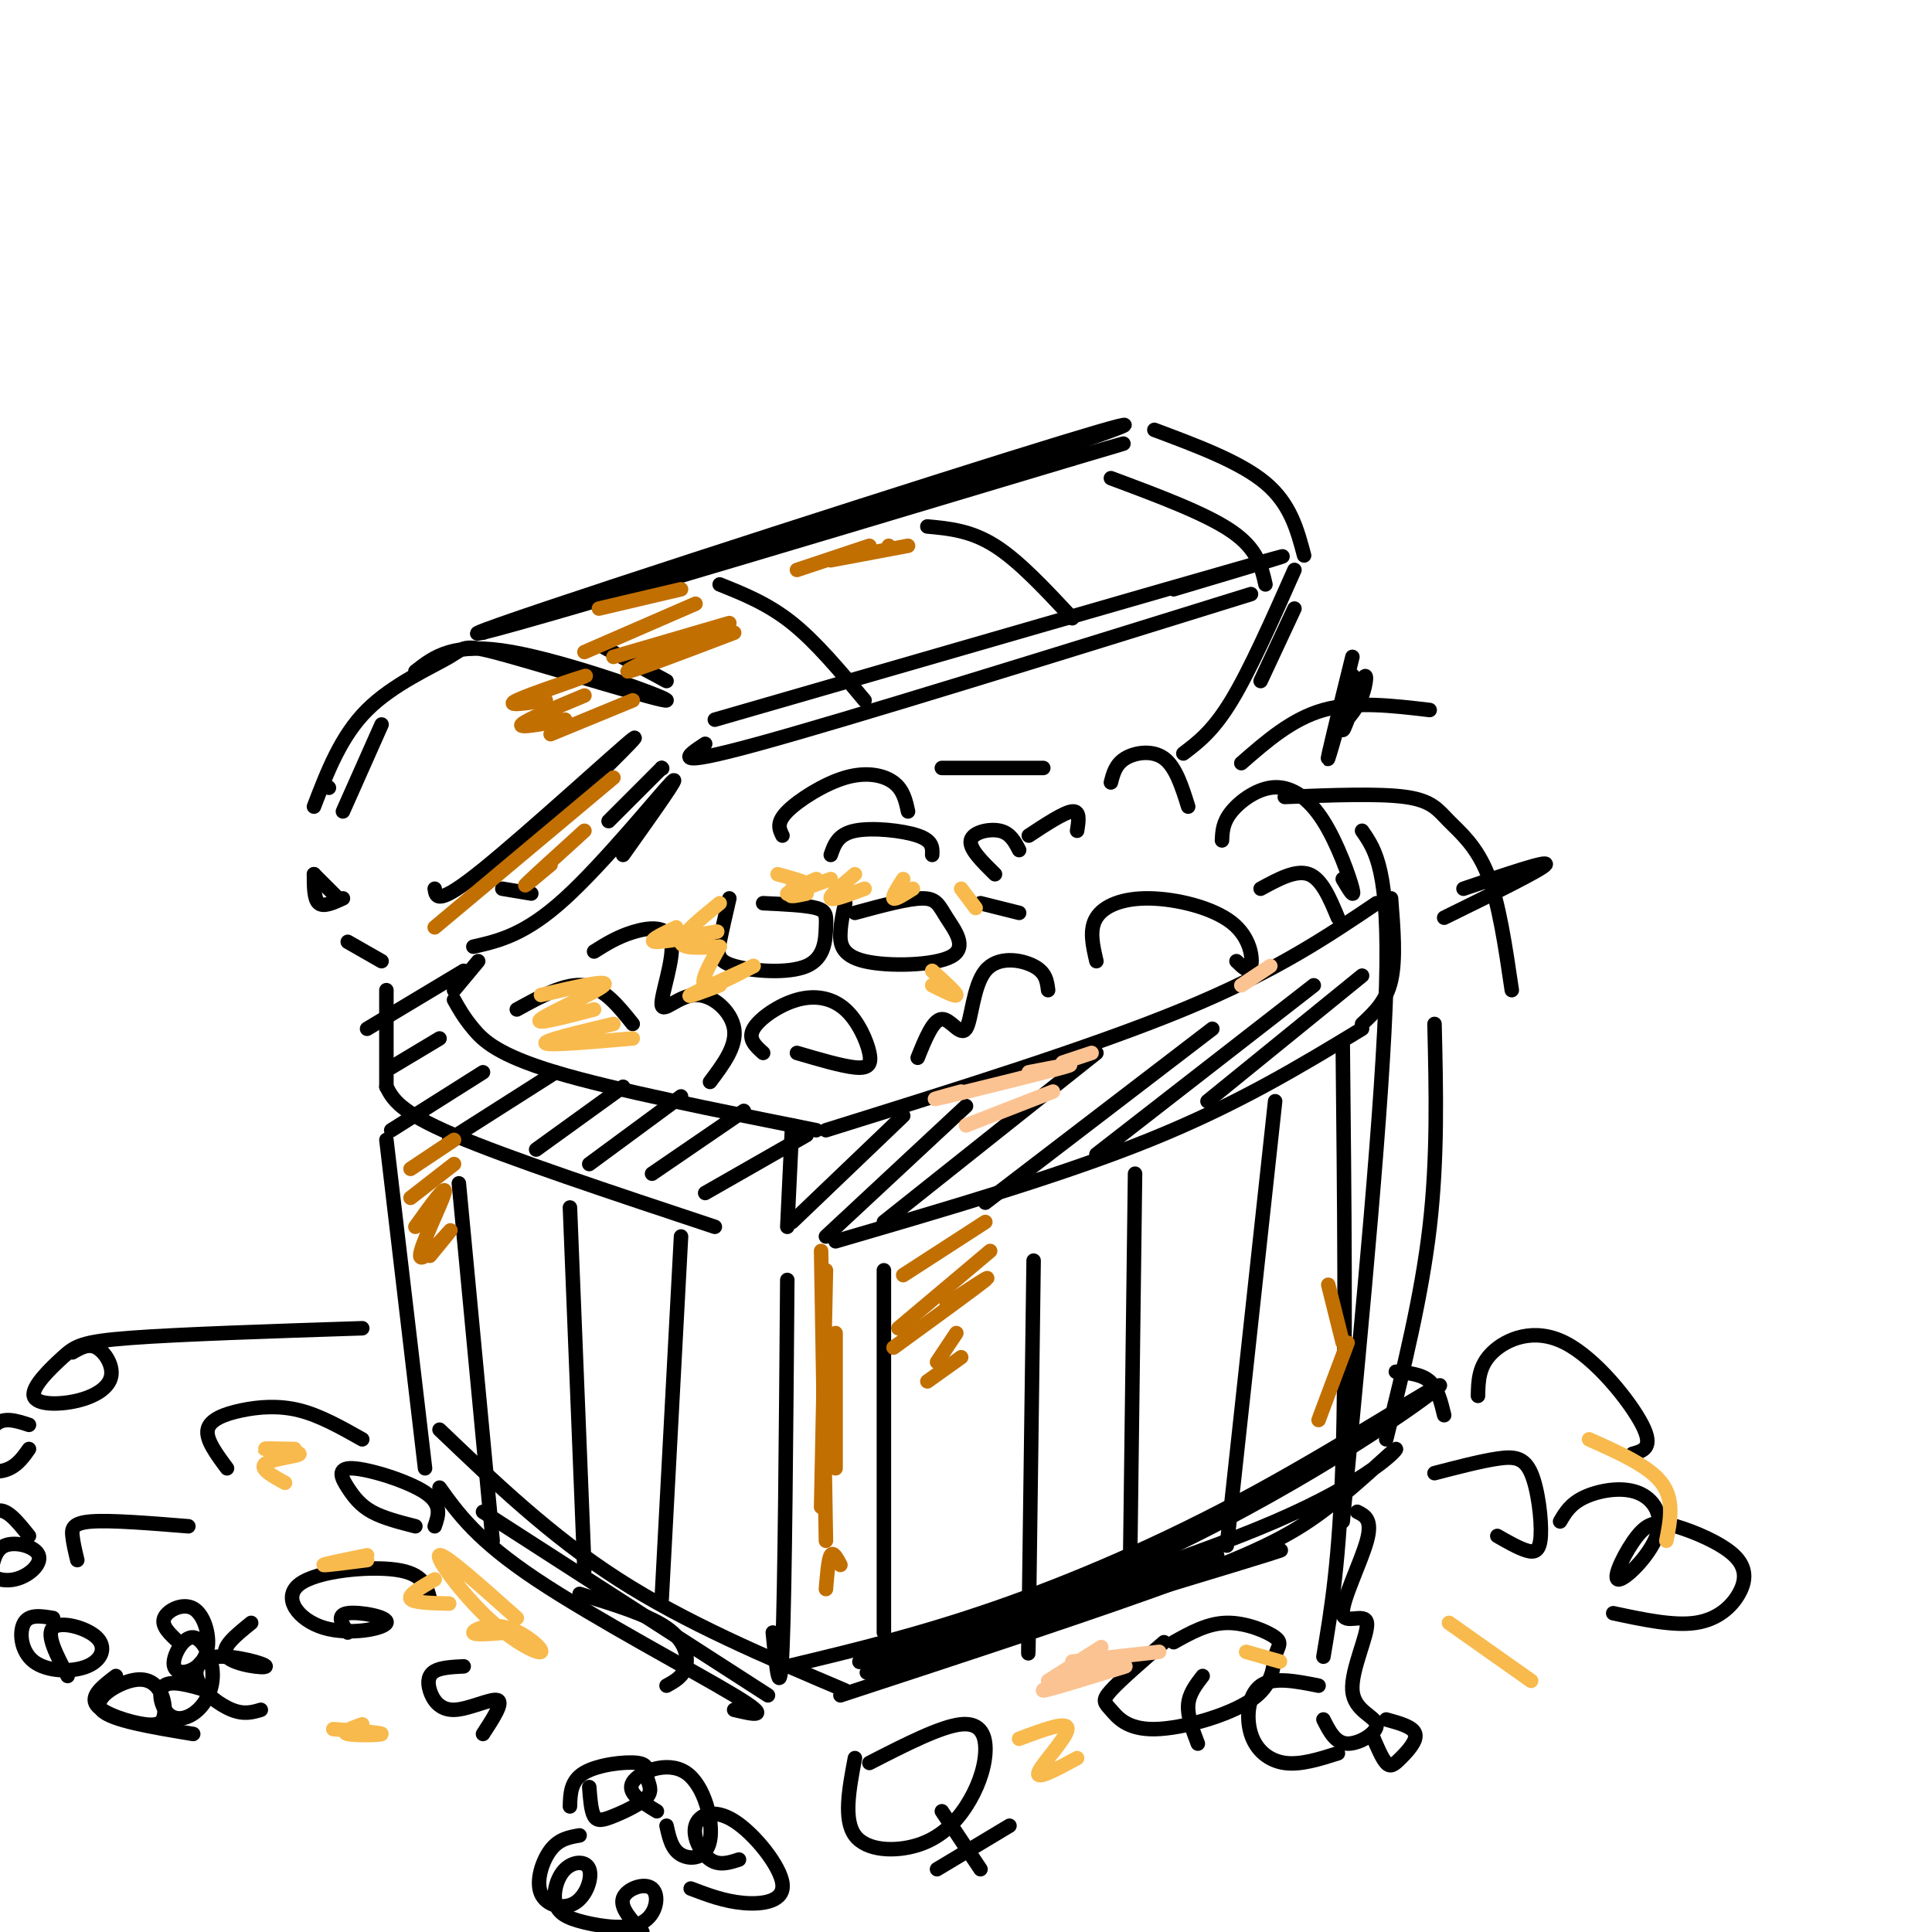 <svg viewBox='0 0 400 400' version='1.1' xmlns='http://www.w3.org/2000/svg' xmlns:xlink='http://www.w3.org/1999/xlink'><g fill='none' stroke='rgb(0,0,0)' stroke-width='3' stroke-linecap='round' stroke-linejoin='round'><path d='M71,168c0.000,0.000 8.000,-18.000 8,-18'/><path d='M86,139c3.932,-3.081 7.864,-6.162 20,-4c12.136,2.162 32.476,9.568 32,10c-0.476,0.432 -21.767,-6.111 -32,-9c-10.233,-2.889 -9.409,-2.124 -13,0c-3.591,2.124 -11.597,5.607 -17,11c-5.403,5.393 -8.201,12.697 -11,20'/><path d='M68,163c0.000,0.000 0.100,0.100 0.1,0.1'/><path d='M65,181c0.000,0.000 5.000,5.000 5,5'/><path d='M65,181c0.000,2.583 0.000,5.167 1,6c1.000,0.833 3.000,-0.083 5,-1'/><path d='M90,184c0.267,1.822 0.533,3.644 10,-4c9.467,-7.644 28.133,-24.756 31,-27c2.867,-2.244 -10.067,10.378 -23,23'/><path d='M72,195c0.000,0.000 7.000,4.000 7,4'/><path d='M98,196c5.356,-1.222 10.711,-2.444 19,-10c8.289,-7.556 19.511,-21.444 22,-24c2.489,-2.556 -3.756,6.222 -10,15'/><path d='M137,159c0.000,0.000 0.100,0.100 0.1,0.1'/><path d='M137,159c0.000,0.000 -11.000,11.000 -11,11'/><path d='M104,184c0.000,0.000 6.000,1.000 6,1'/><path d='M100,131c44.202,-13.929 88.405,-27.857 113,-36c24.595,-8.143 29.583,-10.500 -4,0c-33.583,10.500 -105.738,33.857 -110,36c-4.262,2.143 59.369,-16.929 123,-36'/><path d='M222,95c19.833,-5.833 7.917,-2.417 -4,1'/><path d='M148,149c47.583,-13.750 95.167,-27.500 111,-32c15.833,-4.500 -0.083,0.250 -16,5'/><path d='M146,154c-3.917,2.583 -7.833,5.167 11,0c18.833,-5.167 60.417,-18.083 102,-31'/><path d='M268,118c-4.583,10.333 -9.167,20.667 -13,27c-3.833,6.333 -6.917,8.667 -10,11'/><path d='M268,126c0.000,0.000 -7.000,15.000 -7,15'/><path d='M239,89c8.917,3.333 17.833,6.667 23,11c5.167,4.333 6.583,9.667 8,15'/><path d='M230,99c9.833,3.667 19.667,7.333 25,11c5.333,3.667 6.167,7.333 7,11'/><path d='M192,109c4.500,0.417 9.000,0.833 14,4c5.000,3.167 10.500,9.083 16,15'/><path d='M149,121c5.000,2.000 10.000,4.000 15,8c5.000,4.000 10.000,10.000 15,16'/><path d='M125,134c0.000,0.000 13.000,7.000 13,7'/><path d='M158,218c-1.603,-1.438 -3.206,-2.877 -2,-5c1.206,-2.123 5.221,-4.931 9,-6c3.779,-1.069 7.322,-0.400 10,2c2.678,2.400 4.490,6.531 5,9c0.510,2.469 -0.283,3.277 -3,3c-2.717,-0.277 -7.359,-1.638 -12,-3'/><path d='M177,189c5.516,-1.497 11.032,-2.993 14,-3c2.968,-0.007 3.386,1.476 5,4c1.614,2.524 4.422,6.089 1,8c-3.422,1.911 -13.075,2.168 -18,1c-4.925,-1.168 -5.121,-3.762 -5,-6c0.121,-2.238 0.561,-4.119 1,-6'/><path d='M151,186c-0.762,3.294 -1.524,6.589 -2,9c-0.476,2.411 -0.666,3.939 3,5c3.666,1.061 11.189,1.656 15,0c3.811,-1.656 3.911,-5.561 4,-8c0.089,-2.439 0.168,-3.411 -2,-4c-2.168,-0.589 -6.584,-0.794 -11,-1'/><path d='M206,181c-2.689,-2.644 -5.378,-5.289 -5,-7c0.378,-1.711 3.822,-2.489 6,-2c2.178,0.489 3.089,2.244 4,4'/><path d='M213,173c3.667,-2.417 7.333,-4.833 9,-5c1.667,-0.167 1.333,1.917 1,4'/><path d='M172,177c0.733,-2.133 1.467,-4.267 5,-5c3.533,-0.733 9.867,-0.067 13,1c3.133,1.067 3.067,2.533 3,4'/><path d='M230,162c0.489,-1.889 0.978,-3.778 3,-5c2.022,-1.222 5.578,-1.778 8,0c2.422,1.778 3.711,5.889 5,10'/><path d='M203,187c0.000,0.000 8.000,2.000 8,2'/><path d='M99,199c0.000,0.000 -5.000,6.000 -5,6'/><path d='M96,201c0.000,0.000 -20.000,12.000 -20,12'/><path d='M80,205c0.000,0.000 0.000,20.000 0,20'/><path d='M80,225c1.333,2.583 2.667,5.167 14,10c11.333,4.833 32.667,11.917 54,19'/><path d='M94,207c1.000,1.800 2.000,3.600 4,6c2.000,2.400 5.000,5.400 17,9c12.000,3.600 33.000,7.800 54,12'/><path d='M164,233c0.000,0.000 -1.000,21.000 -1,21'/><path d='M171,234c27.500,-8.583 55.000,-17.167 74,-25c19.000,-7.833 29.500,-14.917 40,-22'/><path d='M288,186c0.500,6.333 1.000,12.667 0,17c-1.000,4.333 -3.500,6.667 -6,9'/><path d='M173,257c23.417,-6.833 46.833,-13.667 65,-21c18.167,-7.333 31.083,-15.167 44,-23'/><path d='M164,253c0.000,0.000 23.000,-22.000 23,-22'/><path d='M171,256c0.000,0.000 29.000,-27.000 29,-27'/><path d='M183,253c0.000,0.000 44.000,-35.000 44,-35'/><path d='M204,249c0.000,0.000 47.000,-36.000 47,-36'/><path d='M227,239c0.000,0.000 45.000,-35.000 45,-35'/><path d='M250,228c0.000,0.000 32.000,-26.000 32,-26'/><path d='M81,221c0.000,0.000 10.000,-6.000 10,-6'/><path d='M81,234c0.000,0.000 19.000,-12.000 19,-12'/><path d='M93,236c0.000,0.000 22.000,-14.000 22,-14'/><path d='M111,238c0.000,0.000 18.000,-13.000 18,-13'/><path d='M122,241c0.000,0.000 19.000,-14.000 19,-14'/><path d='M135,243c0.000,0.000 19.000,-13.000 19,-13'/><path d='M146,247c0.000,0.000 21.000,-12.000 21,-12'/><path d='M80,236c0.000,0.000 8.000,68.000 8,68'/><path d='M163,265c-0.250,31.917 -0.500,63.833 -1,76c-0.500,12.167 -1.250,4.583 -2,-3'/><path d='M91,308c3.889,5.422 7.778,10.844 20,19c12.222,8.156 32.778,19.044 41,24c8.222,4.956 4.111,3.978 0,3'/><path d='M174,351c27.097,-8.882 54.195,-17.764 71,-24c16.805,-6.236 23.319,-9.826 30,-15c6.681,-5.174 13.530,-11.931 14,-12c0.470,-0.069 -5.437,6.552 -25,15c-19.563,8.448 -52.781,18.724 -86,29'/><path d='M178,344c-2.000,1.167 36.000,-10.417 74,-22'/><path d='M297,212c0.333,13.833 0.667,27.667 -1,42c-1.667,14.333 -5.333,29.167 -9,44'/><path d='M183,263c0.000,0.000 0.000,75.000 0,75'/><path d='M214,261c-0.417,31.500 -0.833,63.000 -1,75c-0.167,12.000 -0.083,4.500 0,-3'/><path d='M235,243c0.000,0.000 -1.000,79.000 -1,79'/><path d='M264,228c0.000,0.000 -10.000,92.000 -10,92'/><path d='M95,245c0.000,0.000 7.000,74.000 7,74'/><path d='M118,250c0.000,0.000 3.000,75.000 3,75'/><path d='M141,256c0.000,0.000 -4.000,75.000 -4,75'/><path d='M253,174c0.078,-1.872 0.156,-3.745 2,-6c1.844,-2.255 5.453,-4.893 9,-5c3.547,-0.107 7.032,2.317 10,7c2.968,4.683 5.419,11.624 6,14c0.581,2.376 -0.710,0.188 -2,-2'/><path d='M227,199c-0.767,-3.273 -1.534,-6.545 0,-9c1.534,-2.455 5.370,-4.091 11,-4c5.630,0.091 13.054,1.909 17,5c3.946,3.091 4.413,7.455 4,9c-0.413,1.545 -1.707,0.273 -3,-1'/><path d='M261,184c3.667,-2.000 7.333,-4.000 10,-3c2.667,1.000 4.333,5.000 6,9'/><path d='M217,205c-0.225,-1.834 -0.450,-3.668 -3,-5c-2.550,-1.332 -7.426,-2.161 -10,1c-2.574,3.161 -2.847,10.313 -4,12c-1.153,1.687 -3.187,-2.089 -5,-2c-1.813,0.089 -3.407,4.045 -5,8'/><path d='M123,197c2.377,-1.496 4.754,-2.992 8,-4c3.246,-1.008 7.362,-1.527 8,2c0.638,3.527 -2.200,11.100 -2,13c0.200,1.900 3.438,-1.873 7,-2c3.562,-0.127 7.446,3.392 8,7c0.554,3.608 -2.223,7.304 -5,11'/><path d='M107,209c5.000,-2.750 10.000,-5.500 14,-5c4.000,0.500 7.000,4.250 10,8'/><path d='M162,173c-0.655,-1.327 -1.310,-2.655 1,-5c2.310,-2.345 7.583,-5.708 12,-7c4.417,-1.292 7.976,-0.512 10,1c2.024,1.512 2.512,3.756 3,6'/><path d='M195,159c0.000,0.000 21.000,0.000 21,0'/><path d='M282,172c2.833,4.083 5.667,8.167 5,32c-0.667,23.833 -4.833,67.417 -9,111'/><path d='M278,216c0.333,32.417 0.667,64.833 0,86c-0.667,21.167 -2.333,31.083 -4,41'/><path d='M281,313c1.601,0.796 3.203,1.593 2,6c-1.203,4.407 -5.210,12.425 -5,15c0.210,2.575 4.636,-0.293 5,2c0.364,2.293 -3.336,9.749 -3,14c0.336,4.251 4.706,5.298 5,7c0.294,1.702 -3.487,4.058 -6,4c-2.513,-0.058 -3.756,-2.529 -5,-5'/><path d='M273,349c-4.702,-0.940 -9.405,-1.881 -12,0c-2.595,1.881 -3.083,6.583 -2,10c1.083,3.417 3.738,5.548 7,6c3.262,0.452 7.131,-0.774 11,-2'/><path d='M287,356c2.804,0.768 5.607,1.536 6,3c0.393,1.464 -1.625,3.625 -3,5c-1.375,1.375 -2.107,1.964 -3,1c-0.893,-0.964 -1.946,-3.482 -3,-6'/><path d='M297,305c4.777,-1.242 9.553,-2.485 13,-3c3.447,-0.515 5.563,-0.303 7,3c1.437,3.303 2.195,9.697 2,13c-0.195,3.303 -1.341,3.515 -3,3c-1.659,-0.515 -3.829,-1.758 -6,-3'/><path d='M323,315c1.060,-1.818 2.120,-3.636 5,-5c2.880,-1.364 7.582,-2.275 11,-1c3.418,1.275 5.554,4.736 4,9c-1.554,4.264 -6.797,9.331 -8,9c-1.203,-0.331 1.632,-6.058 4,-9c2.368,-2.942 4.267,-3.098 8,-2c3.733,1.098 9.300,3.449 12,6c2.700,2.551 2.535,5.302 1,8c-1.535,2.698 -4.438,5.342 -9,6c-4.562,0.658 -10.781,-0.671 -17,-2'/><path d='M89,331c-0.665,-2.600 -1.329,-5.201 -7,-6c-5.671,-0.799 -16.348,0.203 -20,3c-3.652,2.797 -0.278,7.389 5,9c5.278,1.611 12.459,0.241 13,-1c0.541,-1.241 -5.560,-2.355 -8,-2c-2.440,0.355 -1.220,2.177 0,4'/><path d='M52,336c-3.278,2.644 -6.556,5.287 -5,7c1.556,1.713 7.944,2.495 8,2c0.056,-0.495 -6.222,-2.267 -10,-2c-3.778,0.267 -5.056,2.572 -4,5c1.056,2.428 4.444,4.979 7,6c2.556,1.021 4.278,0.510 6,0'/><path d='M96,345c-2.348,0.118 -4.695,0.236 -6,1c-1.305,0.764 -1.566,2.174 -1,4c0.566,1.826 1.960,4.069 5,4c3.040,-0.069 7.726,-2.448 9,-2c1.274,0.448 -0.863,3.724 -3,7'/><path d='M91,296c11.500,11.000 23.000,22.000 37,31c14.000,9.000 30.500,16.000 47,23'/><path d='M100,313c0.000,0.000 59.000,38.000 59,38'/><path d='M163,345c13.492,-3.228 26.985,-6.456 43,-12c16.015,-5.544 34.553,-13.403 54,-24c19.447,-10.597 39.805,-23.931 38,-22c-1.805,1.931 -25.772,19.126 -57,34c-31.228,14.874 -69.715,27.428 -60,25c9.715,-2.428 67.633,-19.836 81,-24c13.367,-4.164 -17.816,4.918 -49,14'/><path d='M90,316c0.797,-2.306 1.595,-4.612 -2,-7c-3.595,-2.388 -11.582,-4.856 -15,-5c-3.418,-0.144 -2.266,2.038 -1,4c1.266,1.962 2.648,3.703 5,5c2.352,1.297 5.676,2.148 9,3'/><path d='M289,284c2.667,0.250 5.333,0.500 7,2c1.667,1.500 2.333,4.250 3,7'/><path d='M306,289c0.060,-3.107 0.119,-6.214 3,-9c2.881,-2.786 8.583,-5.250 15,-2c6.417,3.250 13.548,12.214 16,17c2.452,4.786 0.226,5.393 -2,6'/><path d='M75,298c-4.369,-2.464 -8.738,-4.929 -13,-6c-4.262,-1.071 -8.417,-0.750 -12,0c-3.583,0.750 -6.595,1.929 -7,4c-0.405,2.071 1.798,5.036 4,8'/><path d='M39,316c-7.978,-0.644 -15.956,-1.289 -20,-1c-4.044,0.289 -4.156,1.511 -4,3c0.156,1.489 0.578,3.244 1,5'/><path d='M120,330c7.067,2.156 14.133,4.311 18,7c3.867,2.689 4.533,5.911 4,8c-0.533,2.089 -2.267,3.044 -4,4'/><path d='M266,165c9.756,-0.381 19.512,-0.762 25,0c5.488,0.762 6.708,2.667 9,5c2.292,2.333 5.655,5.095 8,11c2.345,5.905 3.673,14.952 5,24'/><path d='M299,190c10.167,-5.000 20.333,-10.000 21,-11c0.667,-1.000 -8.167,2.000 -17,5'/><path d='M257,158c5.250,-4.583 10.500,-9.167 17,-11c6.500,-1.833 14.250,-0.917 22,0'/><path d='M280,136c-2.771,11.220 -5.542,22.439 -5,21c0.542,-1.439 4.397,-15.538 5,-17c0.603,-1.462 -2.044,9.711 -2,11c0.044,1.289 2.781,-7.307 4,-10c1.219,-2.693 0.920,0.516 0,3c-0.920,2.484 -2.460,4.242 -4,6'/><path d='M75,275c-18.941,0.620 -37.881,1.239 -48,2c-10.119,0.761 -11.416,1.663 -14,4c-2.584,2.337 -6.455,6.110 -6,8c0.455,1.890 5.235,1.898 9,1c3.765,-0.898 6.514,-2.703 7,-5c0.486,-2.297 -1.290,-5.085 -3,-6c-1.710,-0.915 -3.355,0.042 -5,1'/><path d='M6,295c-2.607,-0.851 -5.214,-1.702 -7,0c-1.786,1.702 -2.750,5.958 -2,8c0.750,2.042 3.214,1.869 5,1c1.786,-0.869 2.893,-2.435 4,-4'/><path d='M6,318c-2.461,-3.091 -4.921,-6.182 -7,-5c-2.079,1.182 -3.775,6.637 -3,10c0.775,3.363 4.022,4.633 7,4c2.978,-0.633 5.686,-3.171 5,-5c-0.686,-1.829 -4.768,-2.951 -7,-2c-2.232,0.951 -2.616,3.976 -3,7'/><path d='M11,335c-2.465,-0.413 -4.931,-0.826 -6,1c-1.069,1.826 -0.742,5.890 2,8c2.742,2.110 7.900,2.267 11,1c3.100,-1.267 4.142,-3.956 2,-6c-2.142,-2.044 -7.469,-3.441 -9,-2c-1.531,1.441 0.735,5.721 3,10'/><path d='M24,347c-2.701,2.056 -5.402,4.111 -4,6c1.402,1.889 6.907,3.610 10,4c3.093,0.390 3.774,-0.553 4,-2c0.226,-1.447 -0.001,-3.398 -1,-5c-0.999,-1.602 -2.769,-2.854 -6,-2c-3.231,0.854 -7.923,3.816 -6,6c1.923,2.184 10.462,3.592 19,5'/><path d='M43,350c-3.766,-1.085 -7.531,-2.170 -9,-1c-1.469,1.170 -0.641,4.596 1,6c1.641,1.404 4.097,0.785 6,-1c1.903,-1.785 3.255,-4.738 3,-8c-0.255,-3.262 -2.115,-6.835 -4,-7c-1.885,-0.165 -3.794,3.077 -4,5c-0.206,1.923 1.290,2.526 3,2c1.710,-0.526 3.634,-2.182 4,-5c0.366,-2.818 -0.824,-6.797 -3,-8c-2.176,-1.203 -5.336,0.371 -6,2c-0.664,1.629 1.168,3.315 3,5'/><path d='M118,374c0.070,-2.666 0.140,-5.331 3,-7c2.860,-1.669 8.511,-2.341 11,-2c2.489,0.341 1.816,1.696 2,3c0.184,1.304 1.225,2.556 0,4c-1.225,1.444 -4.714,3.081 -7,4c-2.286,0.919 -3.367,1.120 -4,0c-0.633,-1.120 -0.816,-3.560 -1,-6'/><path d='M136,375c-3.164,-1.919 -6.329,-3.837 -5,-6c1.329,-2.163 7.150,-4.569 11,-2c3.850,2.569 5.729,10.115 5,14c-0.729,3.885 -4.065,4.110 -6,3c-1.935,-1.110 -2.467,-3.555 -3,-6'/><path d='M153,385c-2.047,0.667 -4.094,1.333 -6,0c-1.906,-1.333 -3.671,-4.667 -3,-7c0.671,-2.333 3.778,-3.667 8,-1c4.222,2.667 9.560,9.333 10,13c0.440,3.667 -4.017,4.333 -8,4c-3.983,-0.333 -7.491,-1.667 -11,-3'/><path d='M120,380c-2.131,0.363 -4.261,0.726 -6,3c-1.739,2.274 -3.086,6.461 -2,9c1.086,2.539 4.604,3.432 7,2c2.396,-1.432 3.671,-5.189 3,-7c-0.671,-1.811 -3.287,-1.675 -5,0c-1.713,1.675 -2.523,4.889 -2,7c0.523,2.111 2.378,3.118 6,4c3.622,0.882 9.012,1.638 12,0c2.988,-1.638 3.574,-5.672 2,-7c-1.574,-1.328 -5.307,0.049 -6,2c-0.693,1.951 1.653,4.475 4,7'/><path d='M177,364c-1.204,6.366 -2.408,12.732 0,16c2.408,3.268 8.427,3.436 13,2c4.573,-1.436 7.700,-4.478 10,-8c2.300,-3.522 3.773,-7.525 4,-11c0.227,-3.475 -0.792,-6.421 -5,-6c-4.208,0.421 -11.604,4.211 -19,8'/><path d='M195,375c0.000,0.000 8.000,12.000 8,12'/><path d='M194,387c0.000,0.000 15.000,-9.000 15,-9'/><path d='M241,340c-4.529,3.926 -9.058,7.852 -11,10c-1.942,2.148 -1.297,2.519 0,4c1.297,1.481 3.247,4.071 9,4c5.753,-0.071 15.310,-2.804 20,-6c4.690,-3.196 4.515,-6.857 5,-9c0.485,-2.143 1.631,-2.769 0,-4c-1.631,-1.231 -6.037,-3.066 -10,-3c-3.963,0.066 -7.481,2.033 -11,4'/><path d='M249,347c-1.417,1.833 -2.833,3.667 -3,6c-0.167,2.333 0.917,5.167 2,8'/></g>
<g fill='none' stroke='rgb(248,186,77)' stroke-width='3' stroke-linecap='round' stroke-linejoin='round'><path d='M112,206c7.178,-1.667 14.356,-3.333 13,-2c-1.356,1.333 -11.244,5.667 -13,7c-1.756,1.333 4.622,-0.333 11,-2'/><path d='M127,212c-7.333,1.750 -14.667,3.500 -14,4c0.667,0.500 9.333,-0.250 18,-1'/><path d='M142,194c3.956,-0.711 7.911,-1.422 6,-1c-1.911,0.422 -9.689,1.978 -12,2c-2.311,0.022 0.844,-1.489 4,-3'/><path d='M149,187c-4.000,3.250 -8.000,6.500 -8,8c0.000,1.500 4.000,1.250 8,1'/><path d='M156,200c-5.917,2.667 -11.833,5.333 -13,6c-1.167,0.667 2.417,-0.667 6,-2'/><path d='M156,200c-4.417,2.333 -8.833,4.667 -10,4c-1.167,-0.667 0.917,-4.333 3,-8'/><path d='M167,185c-2.065,0.446 -4.131,0.893 -3,0c1.131,-0.893 5.458,-3.125 5,-3c-0.458,0.125 -5.702,2.607 -6,3c-0.298,0.393 4.351,-1.304 9,-3'/><path d='M177,181c-2.667,2.250 -5.333,4.500 -5,5c0.333,0.500 3.667,-0.750 7,-2'/><path d='M187,182c-1.167,1.833 -2.333,3.667 -2,4c0.333,0.333 2.167,-0.833 4,-2'/><path d='M199,184c0.000,0.000 3.000,4.000 3,4'/><path d='M193,201c2.500,2.250 5.000,4.500 5,5c0.000,0.500 -2.500,-0.750 -5,-2'/><path d='M164,184c1.750,-0.250 3.500,-0.500 3,-1c-0.500,-0.500 -3.250,-1.250 -6,-2'/><path d='M61,300c-3.560,-0.077 -7.119,-0.155 -6,0c1.119,0.155 6.917,0.542 7,1c0.083,0.458 -5.548,0.988 -7,2c-1.452,1.012 1.274,2.506 4,4'/><path d='M76,323c-4.500,0.583 -9.000,1.167 -9,1c0.000,-0.167 4.500,-1.083 9,-2'/><path d='M90,327c-2.750,1.583 -5.500,3.167 -5,4c0.500,0.833 4.250,0.917 8,1'/><path d='M105,338c-3.478,0.288 -6.956,0.577 -7,0c-0.044,-0.577 3.344,-2.019 7,-1c3.656,1.019 7.578,4.500 7,5c-0.578,0.500 -5.656,-1.981 -11,-7c-5.344,-5.019 -10.956,-12.577 -10,-13c0.956,-0.423 8.478,6.288 16,13'/><path d='M69,358c5.067,0.378 10.133,0.756 10,1c-0.133,0.244 -5.467,0.356 -7,0c-1.533,-0.356 0.733,-1.178 3,-2'/><path d='M211,360c5.067,-1.911 10.133,-3.822 10,-2c-0.133,1.822 -5.467,7.378 -6,9c-0.533,1.622 3.733,-0.689 8,-3'/><path d='M258,342c0.000,0.000 7.000,2.000 7,2'/><path d='M300,336c0.000,0.000 17.000,12.000 17,12'/><path d='M329,298c6.167,2.750 12.333,5.500 15,9c2.667,3.500 1.833,7.750 1,12'/></g>
<g fill='none' stroke='rgb(194,111,1)' stroke-width='3' stroke-linecap='round' stroke-linejoin='round'><path d='M85,242c0.000,0.000 9.000,-6.000 9,-6'/><path d='M85,248c0.000,0.000 9.000,-7.000 9,-7'/><path d='M86,254c3.304,-4.607 6.607,-9.214 6,-7c-0.607,2.214 -5.125,11.250 -5,13c0.125,1.750 4.893,-3.786 6,-5c1.107,-1.214 -1.446,1.893 -4,5'/><path d='M127,161c0.000,0.000 -37.000,31.000 -37,31'/><path d='M121,172c-5.417,4.917 -10.833,9.833 -12,11c-1.167,1.167 1.917,-1.417 5,-4'/><path d='M124,126c0.000,0.000 17.000,-4.000 17,-4'/><path d='M121,135c0.000,0.000 23.000,-10.000 23,-10'/><path d='M127,136c0.000,0.000 24.000,-7.000 24,-7'/><path d='M146,131c-8.500,4.000 -17.000,8.000 -16,8c1.000,0.000 11.500,-4.000 22,-8'/><path d='M165,118c0.000,0.000 15.000,-5.000 15,-5'/><path d='M172,116c0.000,0.000 16.000,-3.000 16,-3'/><path d='M184,113c0.000,0.000 0.100,0.100 0.1,0.1'/><path d='M110,144c6.333,-2.244 12.667,-4.489 11,-4c-1.667,0.489 -11.333,3.711 -14,5c-2.667,1.289 1.667,0.644 6,0'/><path d='M121,144c-6.167,2.583 -12.333,5.167 -13,6c-0.667,0.833 4.167,-0.083 9,-1'/><path d='M131,145c0.000,0.000 -17.000,7.000 -17,7'/><path d='M187,264c0.000,0.000 17.000,-11.000 17,-11'/><path d='M186,275c0.000,0.000 19.000,-16.000 19,-16'/><path d='M185,279c8.583,-6.250 17.167,-12.500 19,-14c1.833,-1.500 -3.083,1.750 -8,5'/><path d='M198,276c0.000,0.000 -4.000,6.000 -4,6'/><path d='M192,286c0.000,0.000 7.000,-5.000 7,-5'/><path d='M171,263c0.000,0.000 -1.000,49.000 -1,49'/><path d='M170,259c0.000,0.000 1.000,60.000 1,60'/><path d='M173,276c0.000,0.000 0.000,28.000 0,28'/><path d='M171,329c0.250,-3.083 0.500,-6.167 1,-7c0.500,-0.833 1.250,0.583 2,2'/><path d='M273,294c3.000,-8.000 6.000,-16.000 6,-16c0.000,0.000 -3.000,8.000 -6,16'/><path d='M275,266c0.000,0.000 3.000,12.000 3,12'/></g>
<g fill='none' stroke='rgb(252,195,146)' stroke-width='3' stroke-linecap='round' stroke-linejoin='round'><path d='M217,348c0.000,0.000 11.000,-7.000 11,-7'/><path d='M228,345c-6.417,2.500 -12.833,5.000 -12,5c0.833,0.000 8.917,-2.500 17,-5'/><path d='M240,342c0.000,0.000 -18.000,2.000 -18,2'/><path d='M213,222c5.689,-1.111 11.378,-2.222 7,-1c-4.378,1.222 -18.822,4.778 -24,6c-5.178,1.222 -1.089,0.111 3,-1'/><path d='M218,226c0.000,0.000 -18.000,7.000 -18,7'/><path d='M226,218c-2.750,0.917 -5.500,1.833 -6,2c-0.500,0.167 1.250,-0.417 3,-1'/><path d='M257,204c0.000,0.000 6.000,-4.000 6,-4'/></g>
</svg>